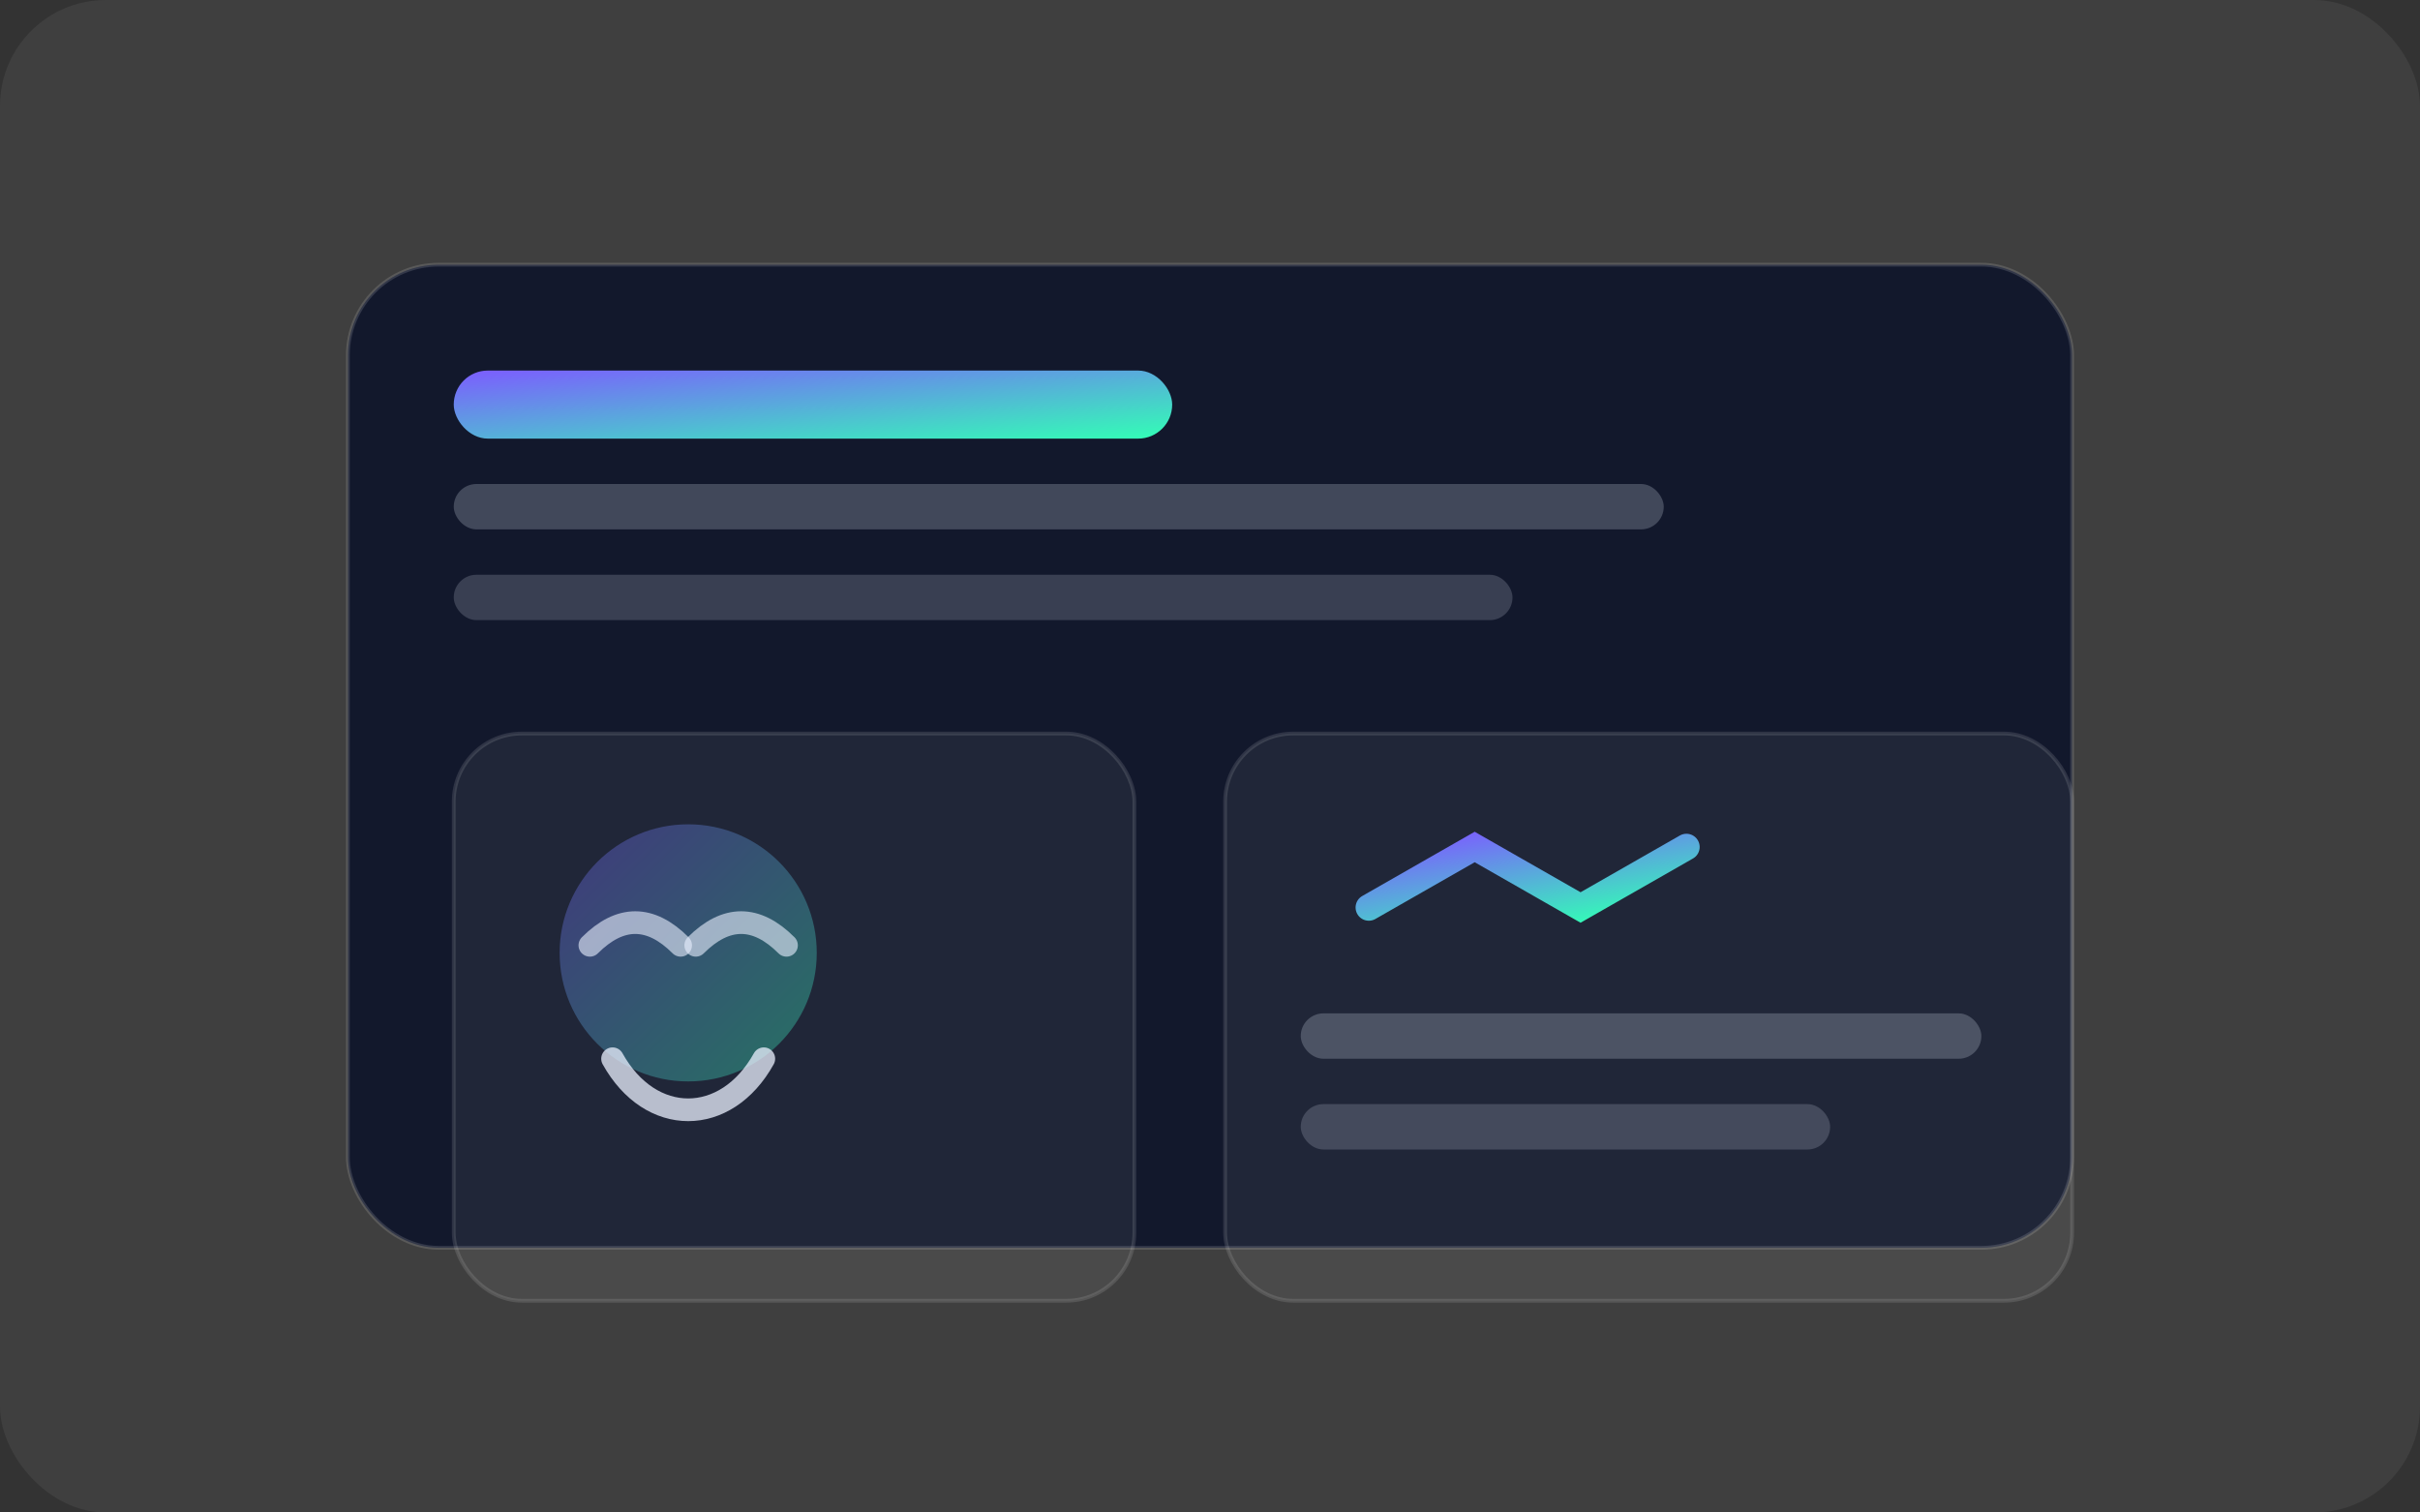 <svg xmlns="http://www.w3.org/2000/svg" width="640" height="400" viewBox="0 0 640 400">
  <rect x="0" y="0" width="640" height="400" fill="#333333" stroke="none"/>
  <defs>
    <linearGradient id="ga" x1="0" y1="0" x2="1" y2="1">
      <stop offset="0" stop-color="#7C5CFF"/>
      <stop offset="1" stop-color="#32FFB5"/>
    </linearGradient>
  </defs>
  <rect width="640" height="400" rx="28" fill="rgba(255,255,255,0.06)"/>
  <g transform="translate(92,70)">
    <rect width="456" height="260" rx="24" fill="rgba(13,20,43,0.88)" stroke="rgba(255,255,255,0.14)"/>
    <rect x="28" y="28" width="190" height="18" rx="9" fill="url(#ga)"/>
    <rect x="28" y="58" width="320" height="12" rx="6" fill="rgba(234,240,255,0.22)"/>
    <rect x="28" y="82" width="280" height="12" rx="6" fill="rgba(234,240,255,0.18)"/>
    <g transform="translate(28,124)">
      <rect width="180" height="150" rx="18" fill="rgba(255,255,255,0.06)" stroke="rgba(255,255,255,0.12)"/>
      <rect x="204" width="224" height="150" rx="18" fill="rgba(255,255,255,0.06)" stroke="rgba(255,255,255,0.12)"/>
      <circle cx="62" cy="58" r="34" fill="url(#ga)" opacity="0.35"/>
      <path d="M42 86 C52 104, 72 104, 82 86" stroke="rgba(234,240,255,0.75)" stroke-width="6" fill="none" stroke-linecap="round"/>
      <path d="M36 56 C44 48, 52 48, 60 56" stroke="rgba(234,240,255,0.60)" stroke-width="6" fill="none" stroke-linecap="round"/>
      <path d="M64 56 C72 48, 80 48, 88 56" stroke="rgba(234,240,255,0.60)" stroke-width="6" fill="none" stroke-linecap="round"/>
      <path d="M242 46 L270 30 L298 46 L326 30" stroke="url(#ga)" stroke-width="7" fill="none" stroke-linecap="round"/>
      <rect x="224" y="74" width="180" height="12" rx="6" fill="rgba(234,240,255,0.22)"/>
      <rect x="224" y="98" width="140" height="12" rx="6" fill="rgba(234,240,255,0.18)"/>
    </g>
  </g>
</svg>